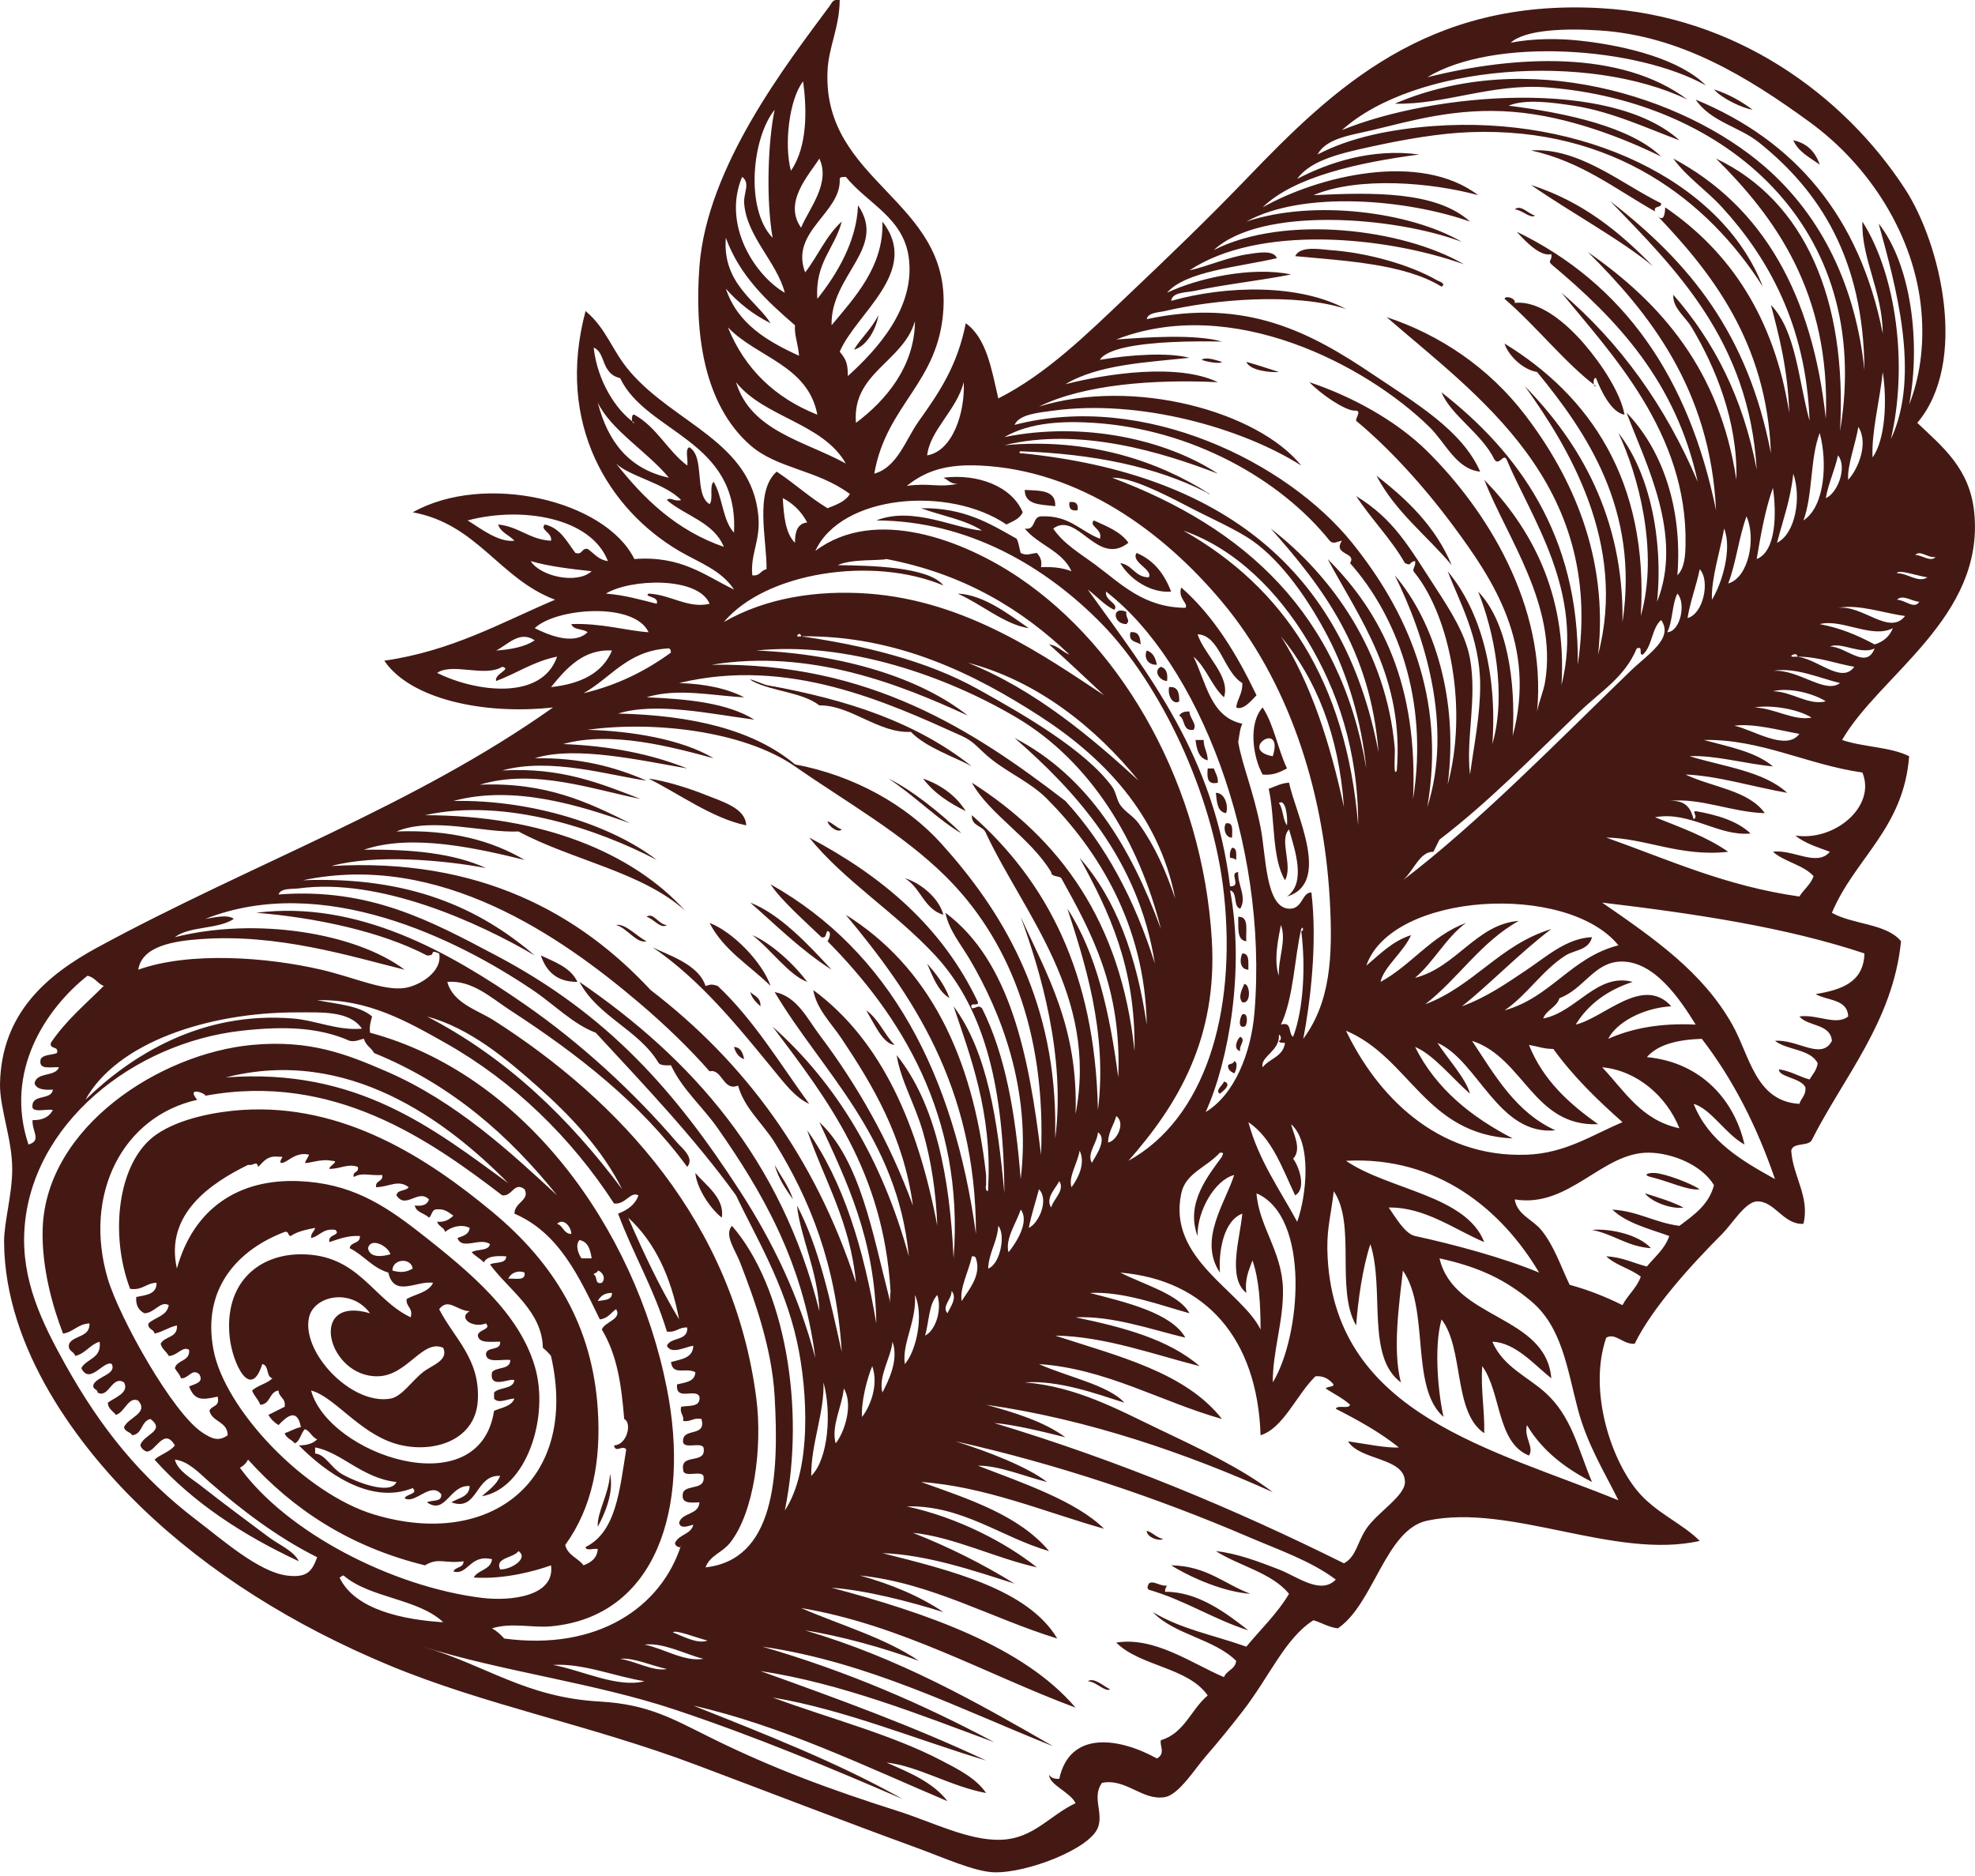 <svg xmlns="http://www.w3.org/2000/svg" xmlns:xlink="http://www.w3.org/1999/xlink" xmlns:serif="http://www.serif.com/" width="100%" height="100%" viewBox="0 0 480 456" xml:space="preserve" style="fill-rule:evenodd;clip-rule:evenodd;stroke-linejoin:round;stroke-miterlimit:2;">    <g transform="matrix(1,0,0,1,-63.416,-220.213)">        <path d="M479.979,241.955C483.615,243.096 486.63,244.857 489.368,246.896C486.959,246.498 482.083,244.303 479.979,241.955Z" style="fill:rgb(68,25,20);"></path>        <path d="M499.25,254.309C502.636,255.041 504.643,257.152 505.674,260.239C503.293,258.501 500.503,257.174 499.25,254.309Z" style="fill:rgb(68,25,20);"></path>        <path d="M276.887,296.805C276.596,299.321 274.478,304.273 270.957,305.205C272.764,302.234 275.358,300.053 276.887,296.805Z" style="fill:rgb(68,25,20);"></path>        <path d="M355.455,307.676C356.463,306.928 358.429,307.594 360.396,308.17C359.906,308.786 356.529,308.112 355.455,307.676Z" style="fill:rgb(68,25,20);"></path>        <path d="M397.951,335.842C405.471,341.664 412.283,348.195 416.234,357.584C410.141,350.337 402.523,344.611 397.951,335.842Z" style="fill:rgb(68,25,20);"></path>        <path d="M312.465,339.301C316.057,339.498 320.097,339.246 319.877,343.254C316.521,342.822 312.471,343.082 312.465,339.301Z" style="fill:rgb(68,25,20);"></path>        <path d="M323.336,342.266C324.883,342.037 325.542,342.696 325.313,344.243C323.766,344.472 323.106,343.813 323.336,342.266Z" style="fill:rgb(68,25,20);"></path>        <path d="M339.643,354.619C343.843,356.348 346.395,359.726 348.043,364.008C343.105,364.451 337.925,360.984 335.689,357.09C338.71,357.528 339.205,360.492 342.607,360.549C343.728,358.642 338.185,356.903 339.643,354.619Z" style="fill:rgb(68,25,20);"></path>        <path d="M296.158,364.502C302.486,364.765 308.57,369.548 313.453,372.902C307.676,372.089 301.885,367.013 296.158,364.502Z" style="fill:rgb(68,25,20);"></path>        <path d="M337.172,368.949C336.925,370.504 338.249,370.881 337.172,371.914C333.866,371.933 333.545,367.315 337.172,368.949Z" style="fill:rgb(68,25,20);"></path>        <path d="M338.16,373.891C340.22,373.644 340.532,375.143 340.631,376.856C339.587,376.088 337.571,376.292 338.16,373.891Z" style="fill:rgb(68,25,20);"></path>        <path d="M342.113,378.338C343.648,378.779 344.25,380.154 344.584,381.797C342.245,381.884 341.399,379.931 342.113,378.338Z" style="fill:rgb(68,25,20);"></path>        <path d="M345.572,382.291C346.844,382.665 347.29,383.868 347.054,385.75C345.249,385.704 343.588,383.211 345.572,382.291Z" style="fill:rgb(68,25,20);"></path>        <path d="M347.549,387.232C349.761,386.998 350.022,388.712 350.02,390.691C348.707,391.643 347.105,389.582 347.549,387.232Z" style="fill:rgb(68,25,20);"></path>        <path d="M370.279,392.174C373.033,396.338 373.97,402.319 376.209,406.998C374.557,407.816 373.016,408.746 370.279,408.48C367.85,404.087 366.797,396.027 370.279,392.174ZM372.75,404.033C375.537,395.048 364.152,402.505 372.75,404.033Z" style="fill:rgb(68,25,20);"></path>        <path d="M352.49,393.162C352.571,394.857 354.486,396.354 353.478,397.609C350.739,398.043 351.532,394.943 350.019,394.15C350.439,393.418 351.263,393.088 352.49,393.162Z" style="fill:rgb(68,25,20);"></path>        <path d="M353.973,400.08L355.95,400.08C355.952,402.056 356.937,403.046 356.938,405.021C354.795,404.529 354.25,402.438 353.973,400.08Z" style="fill:rgb(68,25,20);"></path>        <path d="M356.938,406.998L358.42,406.998C358.804,408.097 359.458,408.925 359.408,410.457C356.806,411.083 356.738,409.175 356.938,406.998Z" style="fill:rgb(68,25,20);"></path>        <path d="M287.758,409.469C292.272,411.05 295.767,413.649 298.135,417.375C294.045,415.371 290.366,412.955 287.758,409.469Z" style="fill:rgb(68,25,20);"></path>        <path d="M376.703,410.457C378.206,417.869 387.109,434.848 376.209,438.129C380.891,434.795 378.191,427.037 376.703,421.822C374.178,424.321 377.734,430.667 375.715,434.176C372.456,428.705 373.353,419.079 371.762,411.94C373.351,411.387 374.691,410.587 376.703,410.457ZM376.209,420.834C376.403,418.482 375.829,414.319 374.232,415.398C375.302,416.801 375.14,419.433 376.209,420.834Z" style="fill:rgb(68,25,20);"></path>        <path d="M358.914,412.928C361.272,412.894 362.031,416.475 361.385,417.869C359.246,417.537 359.161,415.152 358.914,412.928Z" style="fill:rgb(68,25,20);"></path>        <path d="M264.533,419.846C265.885,420.306 266.64,421.363 267.992,421.823C267.142,422.8 264.781,421.108 264.533,419.846Z" style="fill:rgb(68,25,20);"></path>        <path d="M361.385,420.34C363.355,420.018 362.8,422.219 362.867,423.799C361.103,423.908 360.639,421.231 361.385,420.34Z" style="fill:rgb(68,25,20);"></path>        <path d="M362.867,426.27C364.13,426.326 363.847,427.924 363.855,429.235C363.458,428.973 363.052,428.719 362.373,428.741C362.215,427.594 362.452,426.844 362.867,426.27Z" style="fill:rgb(68,25,20);"></path>        <path d="M292.699,442.576C287.97,441.21 287.162,435.925 283.31,433.681C286.529,434.585 291.47,438.037 292.699,442.576Z" style="fill:rgb(68,25,20);"></path>        <path d="M245.756,439.611C253.003,442.412 259.895,449.849 265.522,455.918C258.169,451.247 252.166,445.226 245.756,439.611Z" style="fill:rgb(68,25,20);"></path>        <path d="M364.35,443.07C367.149,442.906 366.079,446.613 366.327,449C363.923,448.768 364.448,445.606 364.35,443.07Z" style="fill:rgb(68,25,20);"></path>        <path d="M235.873,444.553C241.502,446.682 248.709,454.098 250.697,459.871C245.641,454.881 239.262,451.212 235.873,444.553Z" style="fill:rgb(68,25,20);"></path>        <path d="M365.338,451.965C367.178,451.938 366.763,454.163 366.82,455.918C364.739,455.841 364.639,453.49 365.338,451.965Z" style="fill:rgb(68,25,20);"></path>        <path d="M194.859,452.459C198.344,454.08 202.123,455.408 203.754,458.883C198.642,458.889 196.166,456.258 194.859,452.459Z" style="fill:rgb(68,25,20);"></path>        <path d="M288.746,454.436C290.893,456.901 292.944,459.461 294.182,462.836C291.337,461.069 290.146,457.647 288.746,454.436Z" style="fill:rgb(68,25,20);"></path>        <path d="M365.832,459.377C367.316,459.467 367.52,464.388 365.338,463.824C364.201,462.543 365.355,460.556 365.832,459.377Z" style="fill:rgb(68,25,20);"></path>        <path d="M245.756,461.354C246.792,462.294 248.362,462.7 248.227,464.813C247.197,463.865 246.168,462.918 245.756,461.354Z" style="fill:rgb(68,25,20);"></path>        <path d="M273.922,465.801C276.958,467.871 278.301,471.634 280.84,474.201C277.928,473.978 275.769,468.735 273.922,465.801Z" style="fill:rgb(68,25,20);"></path>        <path d="M365.338,466.789C366.915,466.092 366.587,469.746 365.832,469.754C364.013,470.209 364.934,467.147 365.338,466.789Z" style="fill:rgb(68,25,20);"></path>        <path d="M364.844,472.225C366.338,472.972 364.434,474.394 364.844,475.684C363.047,475.353 364.041,472.808 364.844,472.225Z" style="fill:rgb(68,25,20);"></path>        <path d="M241.803,474.695C243.501,474.808 243.956,476.166 244.274,477.66C242.918,477.204 242.208,476.102 241.803,474.695Z" style="fill:rgb(68,25,20);"></path>        <path d="M363.361,478.154C364.461,478.362 363.748,480.776 363.361,481.119C362.637,480.689 361.796,480.379 361.879,479.142C362.278,478.718 363.232,478.85 363.361,478.154Z" style="fill:rgb(68,25,20);"></path>        <path d="M360.891,483.096C362.928,483.665 360.72,485.428 359.903,486.061C358.563,485.316 360.688,483.929 360.891,483.096Z" style="fill:rgb(68,25,20);"></path>        <path d="M232.414,505.332C234.963,508.334 239.619,511.476 238.838,516.203C235.805,513.758 232.717,508.876 232.414,505.332Z" style="fill:rgb(68,25,20);"></path>        <path d="M476.52,509.285C473.854,509.724 468.946,507.342 464.661,506.32C462.51,505.807 463.987,505.212 465.649,505.332C468.162,505.514 474.027,507.694 476.52,509.285Z" style="fill:rgb(68,25,20);"></path>        <path d="M463.178,510.273C466.451,511.283 469.739,512.278 472.567,513.732C469.81,514.175 464.914,512.496 463.178,510.273Z" style="fill:rgb(68,25,20);"></path>        <path d="M450.33,519.168C455.042,518.743 461.876,520.467 464.66,523.615C458.814,523.202 455.582,520.175 450.33,519.168Z" style="fill:rgb(68,25,20);"></path>        <path d="M211.66,578.465C212.693,582.798 210.452,588.124 208.695,591.313C208.472,587.789 211.484,583.234 211.66,578.465Z" style="fill:rgb(68,25,20);"></path>        <path d="M348.043,600.701C356.645,600.829 360.96,605.243 367.314,607.619C360.999,607.179 353.239,603.907 348.043,600.701Z" style="fill:rgb(68,25,20);"></path>        <path d="M347.055,605.643C346.794,606.04 346.539,606.446 346.561,607.125C354.576,607.075 361.431,612.308 366.821,616.514C358.21,613.76 351.429,609.175 342.608,606.631C342.015,605.982 342.416,605.854 342.608,605.149C343.667,604.233 345.24,605.803 347.055,605.643Z" style="fill:rgb(68,25,20);"></path>        <path d="M267.498,220.213C267.428,226.986 264.794,231.567 264.533,237.508C263.348,264.491 294.249,268.723 292.699,295.322C291.648,313.357 278.854,318.389 275.898,335.347C281.533,333.786 283.506,327.065 286.769,322.499C291.785,315.48 296.121,309.007 298.134,298.78C303.212,302.432 304.399,309.975 306.04,317.063C317.826,311.086 327.61,301.406 337.665,291.862C347.24,282.773 357.018,273.385 366.325,263.696C387.516,241.637 410.197,219.856 452.305,222.188C485.165,224.008 511.564,243.313 526.426,266.167C535.143,279.571 541.84,308.325 529.391,322.993C535.441,328.755 542.154,334.039 543.227,344.735C545.79,370.266 520.245,384.262 511.108,400.079C516.127,401.814 522.936,401.758 527.415,404.032C526.058,421.617 514.257,428.759 508.638,442.081C513.652,444.974 521.881,444.65 525.439,448.999C523.501,468.478 511.427,482.093 503.697,497.425C502.72,498.919 499.158,497.827 498.756,499.896C499.134,506.138 503.326,511.097 501.721,517.685C496.845,517.986 494.702,512.013 490.356,512.249C487.567,512.4 484.336,517.774 481.956,520.155C474.289,527.822 464.862,538.276 460.708,546.839C457.854,547.072 456.097,544.08 453.79,545.357C449.5,557.798 454.602,574.269 461.202,582.418C465.666,587.929 472.251,590.433 476.52,594.772C455.725,599.391 430.679,585.557 410.305,589.831C400.154,591.96 397.312,610.116 388.563,616.02C386.221,615.727 384.669,614.643 382.633,614.043C375.74,618.41 371.979,627.741 365.338,636.279C362.621,639.772 360.047,642.992 356.443,647.15C353.82,650.177 349.926,656.43 346.56,657.033C341.109,658.01 337.055,652.38 331.242,653.574C328.72,657.013 331.646,660.766 330.254,664.445C328.289,669.635 312.998,675.525 305.053,675.316C300.305,675.192 292.625,671.7 286.276,669.386C268.639,662.96 248.854,655.302 232.415,649.126C206.624,639.438 181.102,634.638 157.8,624.913C134.858,615.339 114.141,602.472 97.515,586.37C82.681,572.004 64.582,548.252 64.408,522.132C64.375,517.222 66.385,510.725 66.385,504.343C66.385,497.052 63.292,489.53 63.42,483.589C63.789,466.561 74.705,457.234 87.139,450.482C124.572,430.153 164.028,416.145 197.827,392.173C180.568,394.069 162.964,389.966 156.813,380.808C173.233,378.451 185.143,371.583 198.321,365.984C184.775,360.918 179.465,347.615 163.731,344.736C181.214,334.927 210.562,341.818 217.592,356.101C229.006,355.229 234.686,360.09 241.805,363.513C238.738,358.762 233.117,356.869 228.463,354.124C211.547,344.146 198.341,323.42 205.733,295.815C210.989,300.262 212.011,305.324 216.604,310.639C227.523,323.275 246.16,327.676 247.735,345.723C248.256,351.685 245.734,354.976 246.253,360.053C248.166,360.32 248.288,358.793 249.712,358.571C249.835,351.638 246.696,339.707 252.183,334.852C256.452,337.666 260.12,341.081 264.537,343.747C266.662,342.907 268.86,342.141 269.973,340.288C261.95,334.335 252.32,334.189 245.76,328.429C234.437,318.485 232.171,301.235 233.406,284.945C235.25,260.64 254.715,235.634 265.031,221.695C265.375,221.23 265.719,220.32 266.513,220.213L267.498,220.213ZM468.119,270.615C483.989,281.428 494.623,297.478 498.262,320.523C497.936,309.874 495.713,301.502 493.815,294.334C499.979,300.688 500.487,312.699 503.204,322.5C502.42,299.315 493.133,282.84 481.956,270.615C478.038,266.33 473.357,263.288 470.097,258.756C491.887,270.403 503.92,291.807 507.158,322.006C508.378,291.137 494.522,272.71 480.474,258.756C502.046,268.996 512.411,293.005 510.617,324.971C518.952,275.174 482.574,244.817 439.461,241.461C425.992,240.413 414.476,245.731 402.4,245.414C434.426,231.666 472.406,243.441 492.334,260.732C506.367,272.908 514.41,290.037 516.547,310.146C516.338,282.959 505.514,266.488 490.852,254.802C486.034,250.962 479.202,249.825 475.534,244.425C499.667,254.387 515.344,272.806 520.995,301.251C520.915,290.953 515.757,283.102 516.054,274.073C524.36,287.135 527.139,309.156 522.972,326.946C530.368,311.245 523.97,289.122 520.007,274.567C527.881,284.473 530.267,303.512 527.419,318.546C529.908,312.227 531.147,304.564 530.384,295.816C528.798,277.628 517.899,260.549 503.206,249.861C488.17,238.923 471.924,228.94 452.31,227.625C443.867,227.059 434.13,227.385 430.568,230.59C435.944,229.565 441.862,229.498 447.369,230.096C459.295,231.39 471.927,234.83 478.006,240.967C461.116,231.564 426.453,229.155 410.309,238.99C431.644,233.644 457.362,232.294 473.559,244.426C449.48,232.836 407.359,235.824 389.555,251.838C412.167,242.581 454.993,239.275 471.582,254.309C464.431,251.71 455.195,247.32 445.887,245.909C440.963,245.162 434.097,244.174 430.074,245.909C444.434,247.692 459.765,251.136 467.135,258.263C458.103,253.84 444.624,248.473 431.063,247.392C417.404,246.303 406.438,249.576 396.967,251.839C391.777,253.079 385.742,253.788 383.625,257.769C391.579,253.606 401.435,251.618 411.791,250.851C447.842,248.183 481.828,263.974 491.842,289.888C478.613,269.056 455.671,251.034 420.686,252.333C413.105,252.615 404.579,254.131 396.967,255.792C389.737,257.37 381.999,259.015 378.684,263.698C386.248,259.731 396.865,256.184 408.332,257.768C393.622,259.695 377.846,263.188 370.283,270.616C383.71,263.041 408.498,256.869 422.662,267.651C411.32,264.553 393.551,263.041 382.637,267.651C396.819,266.971 412.431,266.584 420.686,274.075C405.405,268.672 380.139,266.414 366.331,274.075C382.765,268.561 406.354,271.763 418.71,279.016C402.513,272.866 369.953,270.244 358.425,280.993C375.612,272.252 404.462,275.832 419.204,284.452C399.656,277.51 369.195,274.833 352.495,285.934C356.828,284.989 361.996,282.655 366.825,281.981C368.868,281.695 372.966,280.842 373.743,282.969C364.518,285.111 351.514,286.105 347.059,291.369C354.438,287.846 367.564,284.903 377.202,286.922C370.23,288.348 360.543,289.406 353.977,290.875C351.67,291.392 348.337,291.142 348.047,293.346C361.61,289.541 379.178,289.205 390.543,295.323C378.166,291.253 358.376,293.006 346.564,295.817C345.107,296.164 342.41,296.139 342.117,297.794C366.411,292.554 382.176,301.19 396.967,311.136C407.42,318.165 418.75,324.785 423.156,334.855C417.334,334.263 414.807,327.904 410.802,323.984C395.483,308.988 362.849,291.778 334.704,302.736C342.14,302.195 353.76,301.366 360.399,303.23C352.74,303.115 343.385,303.216 336.68,304.712C334.344,305.233 331.425,306.301 330.75,307.677C338.23,306.387 347.424,305.847 352.492,307.183C341.986,308.308 330.331,308.8 322.349,313.607C332.311,311.051 349.659,308.409 359.41,313.113C343.931,312.363 326.845,313.65 315.926,319.043C339.094,311.894 369.151,320.3 379.67,333.373C365.132,324.153 340.274,317.183 319.385,320.031C315.825,320.516 311.112,320.908 309.996,323.49C341.499,315.281 376.306,332.614 392.023,352.15C405.133,368.445 414.937,389.383 410.306,416.388C416.597,396.69 409.711,374.747 402.4,360.056C412.057,371.323 417.975,390.463 415.248,410.952C420.197,392.691 415.922,370.434 407.342,359.561C406.265,358.528 407.589,358.151 407.342,356.596C405.654,356.798 406.714,357.931 404.871,357.09C401.453,351.119 396.725,346.458 393.012,340.783C402.207,346.467 405.638,352.801 412.283,363.019C415.997,368.73 419.624,374.415 420.683,380.314C422.438,390.085 419.643,399.655 420.683,408.48C421.648,401.396 423.167,394.108 423.154,386.738C423.133,375.268 417.989,366.209 415.248,359.066C423.275,368.63 427.352,383.771 426.119,401.068C429.648,388.824 426.48,373.504 422.66,364.007C429.684,371.278 431.83,385.623 431.06,399.091C436.965,377.031 426.344,361.194 416.73,348.195C409.228,338.05 400.753,328.907 393.011,322.5C392.869,321.639 394.589,319.848 392.517,320.029C390.062,319.851 384.456,316.041 381.646,313.111C391.687,316.463 402.601,322.289 410.306,329.912C424.536,343.991 439.42,367.346 436.99,393.162C437.518,390.424 438.573,388.285 438.967,385.75C441.849,367.191 429.779,351.154 424.143,336.83C435.328,348.326 444.297,364.285 442.92,386.738C448.587,364.027 435.543,346.117 429.578,331.888C428.786,330.298 427.731,333.626 426.613,331.888C423.539,325.573 415.978,321.112 413.765,315.581C432.192,329.969 447.284,350.205 446.872,381.796C453.485,337.521 422.272,316.33 400.423,297.298C413.364,301.584 425.259,309.576 434.025,321.017C445.541,336.046 454.417,355.702 451.814,379.326C458.987,352.252 444.347,328.492 434.025,314.099C447.252,327.625 458.123,345.91 457.744,371.419C461.869,343.995 448.958,325.246 436.99,310.64C433.052,309.961 429.726,306.051 429.084,303.722C449.448,316.205 464.21,336.692 462.191,369.937C466.7,354.036 461.371,335.238 456.755,325.464C464.187,334.829 467.726,351.101 466.144,366.478C472.628,350.343 463.335,332.806 458.732,320.523C467.13,329.161 472.412,343.314 471.086,360.054C472.865,358.264 473.012,355.148 473.063,352.642C473.614,325.33 454.76,305.971 442.92,291.369C457.145,303.499 468.178,318.82 476.027,337.324C470.791,313.077 456.511,297.872 440.449,284.451C439.522,283.509 440.742,283.557 440.449,281.98C437.87,282.689 434.303,279.086 432.049,276.544C458.134,289.166 473.931,312.078 480.475,344.241C479.095,314.654 464.033,296.116 449.344,281.485C467.312,293.989 481.436,310.337 485.416,336.829C485.832,322.485 480.153,309.142 474.545,299.768C473,297.185 469.862,295.032 470.098,291.862C479.865,303.014 487.034,316.763 490.358,334.358C488.541,302.903 470.297,285.239 454.78,269.131C474.2,284.118 488.264,301.479 493.817,330.404C492.819,303.236 479.097,286.157 466.145,272.59C468.194,274.83 468.075,270.74 468.119,270.615ZM255.639,261.721C259.719,255.784 259.52,246.799 258.604,239.979C255.187,244.381 253.947,255.408 255.639,261.721ZM251.191,278.027C249.527,268.464 250.1,254.315 251.685,246.896C246.149,253.762 244.484,271.055 251.191,278.027ZM258.109,275.557C260.008,270.957 265.348,264.781 262.556,258.756C260.023,262.765 253.708,269.37 258.109,275.557ZM254.156,291.369C252.174,283.803 244.89,277.764 244.273,269.627C244.083,267.119 245.87,264.743 243.779,263.203C238.826,275.03 247.093,287.333 254.156,291.369ZM259.098,286.428C262.194,282.441 264.239,277.403 267.993,274.074C266.301,280.617 261.45,284.003 262.063,292.851C266.788,286.922 271.643,278.865 271.946,270.121C279.141,280.546 265.212,287.091 265.522,299.275C271.048,292.585 278.258,285.036 277.876,274.074C287.286,286.094 271.504,296.314 267.499,305.699C269.072,307.578 269.469,308.577 269.476,311.629C276.487,305.263 285.85,295.146 284.3,282.969C283.048,273.129 274.384,269.825 268.982,263.203C268.401,263.28 267.58,263.118 267.5,263.697C267.944,271.995 255.305,276.39 259.098,286.428ZM250.697,298.781C246.405,296.649 242.829,293.802 239.826,290.381C242.673,298.9 249.81,303.127 257.615,306.688C257.351,303.583 256.427,301.664 256.627,299.276C249.823,293.397 243.218,287.319 239.826,278.028C238.913,289.154 247.438,293.474 250.697,298.781ZM271.451,322.994C278.71,317.569 285.722,309.265 285.781,298.287C282.939,308.178 270.411,310.851 271.451,322.994ZM262.063,321.018C259.788,308.963 247.321,307.101 240.321,299.77C244.466,309.955 251.811,316.94 262.063,321.018ZM217.59,322.994C216.788,323.348 216.788,320.664 217.59,321.017C223.008,324 225.645,329.763 230.438,333.371C230.744,332.03 229.811,329.449 230.932,328.924C234.874,331.241 231.991,340.384 235.873,342.76C236.846,341.591 235.735,338.34 236.861,337.324C239.033,340.917 239.013,346.702 241.802,349.678C243.015,327.049 220.515,325.509 214.13,312.123C212.787,311.818 211.816,311.143 211.165,310.146C209.857,308.489 209.835,305.546 207.706,304.71C208.599,312.88 213.187,319.984 217.59,322.994ZM518.521,331.395C521.631,327.091 522.081,317.498 520.992,310.641C520.322,317.385 518.201,325.306 518.521,331.395ZM268.98,332.877C263.376,322.999 249.162,321.73 242.296,313.111C245.877,325.014 258.978,327.397 268.98,332.877ZM288.746,330.9C294.942,329.87 297.992,320.498 297.641,313.111C295.91,319.947 289.464,324.699 288.746,330.9ZM208.695,318.053C211.101,327.506 216.254,334.213 225.99,336.336C220.778,330.018 211.871,324.761 208.695,318.053ZM356.443,339.795C344.301,333.653 329.151,330.522 311.476,329.912C310.956,329.939 311.087,330.546 311.97,330.406C360.091,335.322 389.976,358.475 398.445,403.045C396.505,378.137 384.882,362.911 372.256,348.69C387.24,360.27 400.353,378.663 402.399,402.057C402.513,403.366 401.975,409.425 402.893,407.493C404.703,384.77 393.945,370.768 386.092,356.102C399.295,369.252 408.079,386.823 406.846,414.411C410.762,390.048 402.665,369.644 391.528,357.091C393.236,354.378 387.245,355.204 389.551,351.655C388.397,351.807 387.509,352.622 386.586,351.655C374.527,336.607 352.951,324.532 329.266,322.995C322.032,322.526 313.878,322.795 307.524,326.454C326.79,322.553 346.922,327.079 359.409,335.349C345.872,330.135 325.859,323.957 307.524,328.431C328.126,326.536 345.039,332.355 357.432,340.29C356.937,340.291 356.844,339.889 356.443,339.795ZM512.592,336.83C514.883,334.435 517.666,328.069 515.063,323.982C514.398,328.1 512.321,333.424 512.592,336.83ZM501.721,346.713C507.069,343.244 507.532,332.256 505.674,325.465C503.325,331.516 504.013,340.604 501.721,346.713ZM507.156,341.277C509.938,340.206 512.459,333.822 510.121,330.9C509.321,334.548 507.838,337.512 507.156,341.277ZM239.332,353.137C236.913,347.156 230.029,345.639 225.496,341.772C226.323,340.899 227.151,342.21 228.955,341.772C225.115,337.704 216.305,335.977 213.142,332.877C219.966,341.537 227.837,349.148 239.332,353.137ZM319.383,348.689C321.94,352.461 325.941,354.744 329.76,357.584C336.006,362.229 341.388,367.858 351.502,367.961C352.417,367.013 349.559,365.647 350.514,363.02C358.411,369.948 363.99,379.193 368.797,389.209C367.59,390.474 365.535,392.967 363.856,392.174C364.136,389.984 365.457,388.833 365.338,386.244C360.808,383.525 359.858,374.597 354.467,374.385C356.113,379.401 362.575,384.625 360.891,389.703C357.858,386.971 356.604,382.46 353.479,379.82C356.586,386.101 357.58,394.497 365.338,396.127C364.753,397.354 364.622,399.035 364.35,400.574C365.306,406.186 367.955,412.183 369.786,421.328C371.118,427.986 370.931,440.856 376.704,441.094C380.049,441.232 379.777,437.116 382.14,437.141C383.607,449.626 381.887,463.673 380.163,472.719C386.663,463.869 387.428,453.121 386.587,438.623C385.014,411.491 376.266,385.417 360.398,366.478C345.926,349.206 325.611,334.507 301.595,333.371C293.162,332.972 288.255,334.783 283.806,338.312C289.574,337.527 291.247,338.803 296.16,337.818C294.452,337.88 293.831,336.852 292.701,336.336C301.041,335.268 309.357,338.439 311.972,344.736C311.26,346.33 309.553,346.928 308.019,347.701C294.055,338.223 267.905,340.393 261.57,354.125C276.163,343.125 297.779,351.657 310.984,360.549C336.793,377.928 355.659,411.565 357.927,448.506C359.409,472.657 349.625,488.786 337.667,502.367C356.189,492.151 363.979,466.619 360.892,437.635C358.246,412.795 345.102,386.111 331.244,371.914C317.647,357.985 298.756,346.79 276.394,346.713C285.278,343.193 295.602,348.731 302.089,349.184C298.003,346.517 292.2,345.567 287.265,343.748C297.655,343.57 303.979,347.459 310.49,351.16C311.038,352.095 311.121,353.495 311.478,354.619C313.049,355.375 313.652,354.793 315.431,354.619C316.087,355.446 316.741,356.275 316.419,358.078C319.366,357.931 321.817,358.28 323.831,359.066C321.574,354.076 315.712,352.69 312.466,348.689C315.261,349.178 314.222,345.833 316.419,345.724C323.328,345.404 325.974,349.346 330.749,351.16C331.467,348.77 327.902,348.11 329.267,346.713C332.431,348.16 335.771,349.434 337.667,352.149C330.095,358.119 325.281,344.353 319.383,348.689ZM495.297,352.148C499.831,349.894 501.244,341.07 499.25,335.347C498.609,341.625 496.723,346.656 495.297,352.148ZM395.48,406.998C394.276,395.41 390.92,384.105 386.091,374.879C381.613,366.324 375.14,356.808 367.808,351.654C363.903,348.909 357.607,346.195 351.995,343.254C346.364,340.303 338.207,336.156 333.712,336.336C365.82,348.372 389.106,369.229 395.48,406.998ZM490.355,356.102C495.197,354.188 495.165,344.773 494.308,338.807C492.435,344.016 491.375,350.039 490.355,356.102ZM256.627,352.148C256.603,349.489 257.218,347.467 259.592,347.207C258.231,344.615 256.254,342.639 253.662,341.277C253.91,345.642 254.305,349.859 256.627,352.148ZM177.07,346.713C180.236,348.657 184.534,352.091 188.435,351.654C187.199,350.256 185.121,349.698 184.482,347.701C189.569,348.215 192.038,351.347 197.33,351.654C197.769,349.704 194.454,348.967 195.848,347.701C199.712,348.614 201.188,351.915 203.26,354.619C205.106,355.147 204.668,353.392 206.225,353.631C207.795,354.695 208.829,356.299 211.166,356.596C206.968,345.828 189.94,343.282 177.07,346.713ZM483.438,362.031C488.358,360.661 490.281,351.127 487.885,345.724C486.021,350.777 485.358,357.034 483.438,362.031ZM393.504,420.834C393.548,402.542 388.358,387.794 381.15,375.867C374.129,364.248 363.93,353.671 351.007,349.183C375.312,362.929 390.606,385.682 393.504,420.834ZM479.484,365.984C481.878,362.131 484.456,353.705 482.449,348.689C481.488,354.154 479.245,360.965 479.484,365.984ZM533.84,355.607C532.018,355.919 530.065,353.82 528.899,355.113C530.455,355.067 532.625,356.948 533.84,355.607ZM278.863,356.102C276.898,356.571 270.423,356.016 267.004,357.584C275.045,357.685 289.164,357.983 292.699,362.525C275.565,355.31 249.548,359.254 239.332,371.42C249.465,365.545 261.975,363.597 274.416,364.502C298.531,366.257 317.514,379.852 331.736,389.209C327.308,385.071 322.925,380.89 318.394,376.855C320.567,377.153 321.548,378.641 323.335,379.326C311.766,368.331 297.804,359.727 278.863,356.102ZM207.213,359.066C202.025,358.49 196.847,357.902 192.389,356.595C194.767,360.336 203.603,362.303 207.213,359.066ZM473.555,370.432C477.374,369.493 479.106,361.362 476.52,358.573C475.678,362.672 474.253,366.188 473.555,370.432ZM531.863,360.549C529.829,360.306 524.586,358.459 524.451,359.561C527.013,359.483 529.566,362.004 531.863,360.549ZM210.672,364.502C215.258,364.857 219.073,365.983 223.026,366.973C223.723,365.083 219.743,365.368 221.049,364.502C226.371,364.731 230.681,368.22 235.873,366.973C233.067,360.26 216.542,360.884 210.672,364.502ZM362.373,435.658C365.376,435.744 361.904,432.293 364.35,432.199C364.129,435.231 366.548,438.221 364.844,441.094C363.028,440.605 364.279,437.047 362.373,436.647C365.933,455.668 362.124,478.001 356.443,490.508C363.551,486.236 367.509,475.96 368.302,466.295C371.715,424.72 354.528,381.234 332.23,364.008C331.829,366.242 335.533,366.935 334.207,368.455C331.673,367.201 329.97,365.115 327.783,363.514C342.651,384.225 358.477,403.977 362.373,435.658ZM468.613,373.891C471.845,373.75 473.232,366.759 471.084,364.502C469.754,367.124 469.964,371.288 468.613,373.891ZM529.887,366.479C528.235,366.459 525.882,364.587 524.451,365.985C526.522,366.059 528.687,368.419 529.887,366.479ZM526.428,369.938C521.307,369.291 515.202,367.002 510.121,367.961C516.153,367.217 522.63,374.833 526.428,369.938ZM193.377,372.902C196.428,374.43 202.798,377.217 206.225,373.89C205.15,372.99 202.747,373.414 202.272,371.913C209.502,371.613 215.932,373.582 221.049,373.89C217.596,366.438 198.508,367.976 193.377,372.902ZM462.684,379.326C461.5,379.522 462.958,377.075 461.202,377.844C458.256,384.854 452.61,388.124 447.366,393.162C436.195,403.894 425.221,415.166 413.27,424.293C412.797,425.303 412.26,426.248 411.788,427.258C408.471,427.145 406.926,431.99 404.376,434.176C422.711,420.233 442.363,400.043 459.72,383.28C463.972,379.174 470.28,375.358 467.132,370.926C464.821,372.898 464.984,377.345 462.684,379.326ZM519.016,376.855C521.164,376.205 522.658,374.897 523.463,372.902C518.383,375.55 511.018,370.523 505.674,371.914C510.803,372.88 515.063,374.714 519.016,376.855ZM315.924,394.15C300.485,384.208 281.549,374.577 258.11,374.879C258.01,373.4 256.057,375.352 258.11,374.879C273.071,377.04 288.492,380.697 301.1,387.727C311.724,393.65 327.072,402.353 333.713,411.446C334.662,412.746 334.781,414.601 335.69,415.893C336.898,417.612 338.883,418.585 340.137,420.34C344.092,425.875 346.678,431.667 349.032,438.623C345.026,417.921 331.225,404.003 315.924,394.15ZM310.488,394.645C293.502,384.582 269.248,376.058 247.238,378.338C268.455,379.192 287.255,385.1 298.629,394.151C282.149,386.552 260.319,377.872 236.367,381.797C274.709,381.21 300.091,397.769 322.347,414.904C332.116,425.56 339.207,438.892 344.089,454.435C340.132,429.073 324.772,412.479 309.993,399.585C327.974,408.946 338.197,426.065 345.571,446.034C340.176,424.534 328.366,405.234 310.488,394.645ZM317.9,414.41C313.884,410.362 308.465,408.102 304.064,404.527C301.265,402.255 300.248,400.492 297.146,399.091C279,390.894 254.959,379.822 228.46,386.243C234.702,386.426 240.021,387.53 244.273,389.702C236.879,389.379 228.186,387.34 220.554,389.702C230.682,390.116 240.24,391.1 246.743,395.138C236.122,393.754 222.804,390.804 213.636,393.656C231.673,394.067 246.58,397.607 256.626,406.01C271.047,408.724 283.736,415.895 292.204,425.281C306.767,441.424 319.375,462.105 319.876,491.99L319.876,496.931C322.449,476.957 316.258,456.085 311.476,443.07C317.863,457.107 325.509,469.886 324.818,491.002C330.36,462.201 312.283,442.39 303.076,422.811C302.414,420.838 299.459,421.158 299.617,418.364C317.73,434.346 329.58,456.593 330.254,490.014C332.667,471.113 326.871,453.549 322.842,441.094C329.866,451.859 333.138,466.376 335.196,482.108C336.086,460.464 328.764,447.032 321.36,433.682C320.731,432.994 318.939,433.467 318.889,432.2C313.887,423.859 303.744,418.026 299.618,410.458C320.931,424.064 335.831,444.083 339.149,475.685C339.448,455.29 332.928,441.716 325.807,428.742C334.717,438.773 339.687,452.746 342.114,469.262C341.714,444.799 330.039,426.646 317.9,414.41ZM293.193,433.188C282.749,422.854 269.297,415.3 256.627,406.504C243.961,397.712 221.739,395.426 206.225,397.609C216.789,397.89 229.108,399.874 236.862,404.527C226.602,401.749 211.985,397.795 200.296,401.068C211.872,401.515 221.853,403.56 230.439,406.998C219.501,405.125 203.196,401.377 193.378,404.527C204.461,404.315 212.976,406.672 220.556,409.963C211.74,408.741 197.193,404.222 185.472,407.492C199.804,406.668 209.341,410.636 219.074,414.41C207.505,412.129 193.267,406.932 180.037,410.951C196.026,410.28 206.396,415.228 216.603,420.34C204.501,416.021 188.29,410.921 173.613,414.904C192.997,414.525 212.327,420.945 223.027,429.234C208.88,421.819 186.197,414.025 166.695,418.363C195.173,418.382 217.191,427.493 229.945,441.588C219.467,432.135 202.39,429.282 189.425,422.317C181.03,422.733 168.551,418.678 159.777,422.317C172.956,421.821 182.932,424.528 190.908,429.235C179.935,426.549 163.543,422.7 151.871,426.764C163.411,426.589 173.739,427.626 181.519,431.211C171.099,429.239 154.631,427.809 143.964,430.717C180.051,428.576 204.396,442.418 221.544,460.86C244.382,478.377 261.572,501.542 271.452,532.016C270.048,517.114 263.753,507.102 259.593,494.955C268.404,507.393 273.319,523.726 276.394,541.898C276.085,521.288 269.168,507.286 262.558,492.978C272.492,502.191 275.558,520.382 279.359,534.98C280.09,537.789 279.477,538.043 279.853,533.992C278.046,504.833 264.48,487.433 251.193,469.754C266.888,483.707 277.903,502.341 284.3,525.592C281.529,496.408 262.943,480.405 251.687,461.354C257.085,462.366 259.645,467.867 262.558,471.731C271.826,484.025 279.635,497.774 285.288,513.239C282.999,496.361 275.394,483.818 267.993,472.719C265.431,468.877 261.848,465.465 261.075,460.86C277.837,473.254 286.545,493.699 291.218,518.18C290.892,509.78 289.698,502.224 287.759,495.45C285.781,488.541 282.309,482.873 281.335,476.673C290.714,488.377 294.242,505.933 295.171,526.087C297.881,491.306 282.11,466.761 264.534,449.001C264.819,448.701 265.69,446.657 264.534,446.53C264.007,446.991 264.38,448.352 263.052,448.012C258.955,444.036 253.234,439.055 250.698,435.164C279.657,451.475 295.289,481.303 300.606,520.156C300.688,484.002 284.586,461.396 268.981,442.576C288.945,455.061 299.851,476.602 303.077,505.826L303.077,508.297C302.669,509.469 303.773,510.573 303.571,508.791C304.613,490.618 299.052,476.414 295.171,464.812C303.403,475.851 305.892,492.634 307.525,510.273C307.377,485.85 303.213,465.937 290.724,452.459C280.952,441.912 268.439,434.201 260.087,423.799C277.764,433.136 292.439,445.473 301.101,463.824C301.297,465.008 298.85,463.55 299.619,465.306C300.848,465.252 301.148,464.38 302.09,465.306C307.763,476.599 310.261,491.067 311.479,506.814C314.136,484.79 306.512,466.007 299.125,453.447C296.878,449.627 293.997,446.251 293.195,442.082C308.845,453.773 313.472,476.49 316.42,500.885C317.732,470.479 308.223,448.058 293.193,433.188ZM183.988,378.338C187.686,378.083 190.991,377.435 193.377,375.867C189.722,373.339 186.726,377.012 183.988,378.338ZM390.045,416.387C388.802,398.689 383.239,385.309 374.727,374.879C382.08,386.468 386.676,400.813 390.045,416.387ZM519.016,377.844C515.653,379.437 510.991,376.199 508.145,377.35C512.172,377.407 516.972,383.096 519.016,377.844ZM226.484,378.832C226.428,378.229 226.337,377.662 225.496,377.844C215.808,378.533 211.892,384.993 205.236,388.715C213.622,386.724 220.477,383.201 226.484,378.832ZM197.33,387.232C204.448,386.444 209.828,383.918 212.154,378.337C205.137,377.911 200.94,382.804 197.33,387.232ZM514.074,382.291C509.443,381.487 505.611,379.883 500.238,379.82C500.258,378.372 497.302,380.115 499.744,379.82C504.656,379.882 510.959,386.732 514.074,382.291ZM183.988,385.75C183.495,383.985 187.925,382.833 185.47,382.291C181.254,384.915 173.411,381.213 169.657,383.773C178.864,388.373 195.077,390.65 198.811,379.82C193.049,380.976 189.042,383.886 183.988,385.75ZM340.137,409.963C329.838,397.202 315.616,385.73 298.629,381.303C315.105,387.885 328.955,399.731 340.137,409.963ZM510.615,386.244C505.69,385.071 499.719,382.32 494.308,383.279C500.498,382.791 506.97,389.026 510.615,386.244ZM507.156,390.691C504.255,388.812 498.427,387.238 494.308,388.22C499.021,388.338 502.904,391.741 507.156,390.691ZM503.697,394.645C500.581,392.651 494.046,391.455 489.861,392.174C494.805,392.384 499.338,395.479 503.697,394.645ZM500.732,398.598C495.98,397.746 489.535,395.964 484.919,396.621C489.266,397.471 497.536,402.956 500.732,398.598ZM516.051,407.986C502.755,406.128 491.301,399.794 477.508,400.08C483.602,401.728 490.122,402.948 494.309,406.504C487.671,405.893 479.994,403.691 474.049,404.033C482.382,406.572 492.134,407.69 497.768,412.928C489.769,411.537 480.568,408.717 473.061,408.481C479.52,411.576 488.372,412.278 492.332,417.87C484.171,417.629 476.706,414.061 469.107,414.905C473.448,414.602 474.418,417.106 475.037,419.352C476.247,418.696 474.494,417.513 475.531,417.375C480.85,418.314 485.661,419.764 488.873,422.811C481.065,423.577 474.155,417.312 465.648,418.858C471.894,421.341 478.306,423.659 483.437,427.258C471.84,428.563 463.382,423.944 453.789,423.799C468.866,429.147 482.829,435.609 500.732,438.129C501.806,436.403 503.447,435.243 504.191,433.188C501.69,430.418 497.113,429.725 494.308,427.258C499.148,426.557 504.982,431.014 508.144,427.258C505.144,426.14 501.993,425.173 499.744,423.305C509.246,424.791 519.454,416.275 516.051,407.986ZM251.686,497.92C248.816,493.29 244.326,489.625 242.791,484.084C239.178,485.607 238.917,479.86 235.873,480.625C230.895,474.958 225.046,469.31 218.578,463.824C199.84,447.933 170.318,427.187 137.045,434.176C162.916,433.177 179.996,440.969 193.377,452.459C179.481,444.302 155.63,433.516 136.057,436.152C134.442,436.37 131.652,436.008 131.116,437.634C153.304,435.945 168.187,444.113 183.989,452.458C211.208,466.832 227.459,485.338 243.286,509.778C251.375,522.268 257.726,535.655 261.569,550.298C258.596,526.823 248.426,509.59 237.85,494.46C234.152,489.169 229.234,485.048 226.485,479.142C225.266,479.207 224.104,479.217 223.52,478.648C218.667,470.488 208.75,467.393 204.249,458.882C231.627,477.624 253.331,502.04 262.558,538.933C262.199,529.244 257.906,520.857 257.122,513.238C262.467,523.376 265.16,536.166 267.993,548.816C266.659,527.512 260.17,511.606 251.686,497.92ZM190.906,464.318C204.727,473.886 217.606,485.835 227.967,497.92C229.151,499.301 232.283,501.651 230.438,503.85C219.066,488.299 203.714,476.379 187.448,465.801C182.817,462.79 178.16,458.384 172.13,458.883C173.524,464.112 179.546,465.746 183.495,468.272C213.875,487.699 241.758,517.414 247.239,560.182C248.765,572.094 246.659,587.944 240.815,595.266C238.956,597.596 235.93,598.322 234.885,601.196C251.57,599.342 252.808,579.417 251.686,559.688C250.997,547.563 246.665,535.834 243.286,527.075C242.117,524.046 239.345,520.37 241.309,518.18C254.059,532.818 259.287,562.315 254.157,587.36C260.692,577.577 259.774,558.471 257.122,546.346C253.995,532.052 246.831,520.394 242.298,510.768C231.985,496.538 219.981,484.001 208.202,471.237C202.643,469.133 198.285,464.507 192.884,460.86C174.316,448.322 141.832,432.346 113.327,443.565C115.095,443.337 118.675,442.349 120.245,443.565C116.538,446.117 109.446,445.285 105.915,448.012C125.524,443.057 149.843,446.949 161.753,455.918C148.644,452.689 130.885,447.039 111.845,448.506C105.811,448.971 97.916,450.092 97.021,455.918C109.425,451.473 128.226,452.829 141.494,455.918C149.355,457.748 156.668,461.115 161.754,460.365C165.326,459.838 171.02,456.441 170.154,451.965C167.442,450.815 169.634,452.569 167.189,452.459C155.99,446.598 139.988,443.224 125.681,442.082C150.49,438.956 172.734,451.737 190.906,464.318ZM418.705,464.813C424.664,462.661 429.517,459.267 434.518,455.918C439.301,452.714 444.201,448.247 450.331,448.012C449.536,451.242 446.098,451.064 443.907,452.459C438.261,456.055 434.533,462.102 429.083,465.801C440.406,462.629 445.217,452.945 456.755,449.988C444.232,434.594 401.63,437.089 395.482,454.929C398.804,452.157 401.748,449.005 406.353,447.517C404.544,451.641 399.662,455.317 398.941,458.882C406.506,454.753 411.18,447.733 419.695,444.552C414.782,448.204 411.952,453.939 407.341,457.894C417.428,455.297 422.273,444.826 432.542,444.058C423.321,449.167 417.867,458.043 409.812,464.318C421.667,459.867 427.935,449.827 440.449,446.035C432.91,451.676 425.173,459.75 418.705,464.813ZM484.426,469.26C488.68,476.802 490.056,487.917 500.733,488.531C501.154,487.139 502.33,486.504 502.215,484.578C501.291,482.199 495.552,482.029 495.791,480.131C498.646,480.569 500.626,481.885 503.203,482.602C503.932,481.354 504.948,480.394 505.18,478.649C503.4,475.159 497.761,475.526 494.803,473.213C500.233,472.736 506.12,478.062 508.639,473.213C508.27,468.97 502.839,469.789 500.733,467.283C505.057,466.67 509.674,469.619 512.592,467.283C512.438,462.99 507.487,463.494 504.686,461.847C510.904,460.818 516.355,459.021 516.545,451.964C497.525,445.618 475.478,442.3 452.801,439.61C465.584,448.44 477.226,456.495 484.426,469.26ZM374.232,457.4C374.014,453.223 376.146,448.781 374.726,445.046C374.078,448.357 372.922,453.775 374.232,457.4ZM379.668,446.529C380.437,446.569 380.01,445.092 379.668,446.035C378.064,452.589 377.841,462.798 374.727,469.26C377.557,468.406 376.441,471.499 377.692,472.225C380.199,465.689 380.776,455.09 379.668,446.529ZM457.248,453.941C450.828,454.141 448.314,460.667 442.424,462.836C441.729,465.106 439.276,465.617 438.471,467.777C446.555,466.233 451.538,456.569 460.213,458.882C454.135,460.875 449.446,464.257 446.377,469.259C453.288,467.628 462.739,457.178 469.602,464.812C462.595,465.219 456.183,468.85 454.284,472.718C459.978,470.178 466.882,468.844 475.532,469.259C471.716,463.101 465.437,453.687 457.248,453.941ZM84.666,457.4C74.598,465.361 64.368,480.627 70.336,498.414C73.637,497.447 71.163,495.269 71.324,492.484C73.852,492.542 75.424,491.643 76.265,490.013C74.763,489.702 72.009,490.646 71.324,489.519C70.84,485.905 75.911,487.847 76.265,485.072C74.17,485.19 72.351,485.033 71.818,483.59C72.212,480.689 76.871,482.055 77.748,479.637C75.764,479.48 72.667,480.436 73.301,477.66C73.945,476.492 75.972,476.707 77.254,476.178C77.779,474.335 75.401,475.396 75.772,473.707C79.326,468.366 84.172,464.318 88.62,459.871C87.076,459.273 86.471,457.736 84.666,457.4ZM153.846,467.283C153.547,468.467 153.136,469.538 153.352,471.236C190.364,481.174 217.693,518.169 225.497,557.711C231.244,586.831 222.864,613.147 197.331,615.525C192.818,615.946 187.716,614.533 183.001,616.019C184.166,616.665 185.098,617.546 185.966,618.49C208.814,621.57 224.212,610.738 228.956,595.76C228.901,596.97 227.322,595.864 227.474,595.266C228.336,593.162 231.373,593.236 231.921,590.819C230.843,591.082 228.725,592.014 228.462,590.325C229.212,587.781 233.233,588.509 233.403,585.384C231.169,585.478 228.715,585.789 229.45,582.913C230.513,581.012 234.954,582.486 234.391,578.96C233.691,577.519 229.484,579.584 229.45,577.478C228.69,573.26 235.268,576.378 234.391,572.042C233.587,570.54 228.913,572.908 229.45,570.065C229.866,567.352 235.095,569.451 233.897,565.124C231.862,564.736 231.361,565.883 229.45,565.618C229.692,564.058 228.559,563.873 228.956,562.159C230.886,561.783 233.752,562.343 233.403,559.688C232.505,557.561 227.549,560.921 227.967,556.723C229.939,556.225 232.305,556.119 232.414,553.758C230.035,552.501 226.95,554.717 226.484,551.287C228.922,550.595 231.823,550.366 231.92,547.334C230.142,547.502 226.599,549.589 225.496,547.334C226.409,545.118 230.694,546.272 230.437,542.887C228.339,542.766 227.777,544.18 225.496,543.875C222.381,533.483 217.3,525.059 213.637,515.215C215.89,514.338 217.773,513.091 218.578,510.768C216.623,509.7 215.464,513.088 212.648,512.745C202.293,496.787 188.268,483.077 171.634,473.708C162.583,468.61 152.889,463.016 140.503,463.331C145.306,464.293 150.758,464.605 153.846,467.283ZM135.563,466.295C113.903,466.272 91.807,473.661 84.172,487.543C95.194,476.854 112.19,465.967 134.574,467.777C140.257,468.237 145.501,470.792 151.375,470.248C148.369,465.846 141.512,466.301 135.563,466.295ZM214.625,509.285C209.854,499.723 202.252,491.598 194.365,484.578C186.53,477.604 177.586,470.099 167.187,467.283C186.812,477.473 201.878,492.22 214.625,509.285ZM154.34,476.178C153.663,474.878 152.26,474.305 151.869,472.719C150.709,472.877 150.015,473.499 148.41,473.213C140.729,469.8 132.059,469.653 122.221,470.742C95.821,473.663 70.913,493.435 69.348,519.168C68.609,531.316 73.511,541.522 79.231,551.781C87.954,567.427 97.589,579.371 111.35,589.83C117.273,594.331 126.277,602.297 133.092,603.172C138.113,603.817 139.253,602.101 140.504,598.725C130.796,593.911 121.807,586.995 114.315,580.442C111.837,578.275 109.173,575.335 105.915,575.006C106.627,577.776 109.917,579.524 112.339,581.43C117.693,585.645 123.337,589.809 128.646,593.784C131.374,595.826 134.715,597.092 136.058,599.714C122.47,593.372 110.392,585.519 100.974,575.007C102.443,573.676 104.696,573.129 105.915,571.548C103.233,566.92 101.172,573.335 98.997,573.03C98.286,572.754 97.791,572.259 97.515,571.548C98.201,568.859 103.853,568.089 99.986,565.124C97.671,565.608 98.091,568.83 95.539,569.077C95.092,568.207 93.72,568.261 93.562,567.1C94.58,564.734 99.637,563.721 97.021,560.676C94.662,559.492 93.74,563.518 91.585,564.135C90.883,563.191 89.708,562.718 89.608,561.17C91.173,559.964 94.943,558.786 93.561,556.229C90.62,554.394 89.853,560.236 87.137,558.7C87.131,557.718 85.789,558.071 86.149,556.723C87.097,554.746 91.768,554.278 90.596,551.782C88.755,550.639 85.207,557.016 83.184,552.77C84.431,550.394 88.161,550.499 87.631,546.346C85.221,547.066 84.232,549.206 81.701,549.805C81.426,548.598 79.789,548.752 80.219,546.84C81.377,544.703 85.308,545.34 85.16,541.899C82.319,542.022 81.31,543.979 78.736,544.37C76.32,538.114 73.433,528.282 73.795,518.675C74.723,494.045 102.34,476.284 124.691,474.202C138.817,472.886 147.788,476.512 157.304,480.626C174.297,487.972 187.638,500.429 198.812,510.769C187.091,496.135 173.063,483.809 154.34,476.178ZM420.682,486.061C416.437,482.398 411.789,476.508 407.34,474.696C412.449,484.905 420.974,491.699 431.059,496.932C409.799,495.955 406.161,477.358 390.539,470.743C397.852,485.992 412.324,501.735 434.518,500.886C443.836,500.53 450.234,496.166 457.743,492.98C451.633,487.56 445.776,481.887 440.942,475.191C438.452,475.137 437.799,474.707 435.012,474.203C438.443,482.797 444.783,488.479 451.813,493.474C436.105,494.126 433.772,477.304 421.176,473.214C426.762,481.629 431.801,490.591 441.436,494.956C427.537,496.324 422.62,477.994 412.776,473.708C415.288,477.621 419.652,482.311 420.682,486.061ZM370.279,479.637C371.932,477.502 375.296,477.077 375.715,473.707C375.134,473.63 374.313,473.792 374.233,473.213C374.881,473.205 374.862,471.843 374.233,471.731C374.557,475.686 369.638,477.009 370.279,479.637ZM494.803,506.814C490.391,493.931 484.553,482.474 477.014,472.718C471.288,472.922 466.44,474.003 463.672,477.165C477.045,478.452 484.992,487.799 487.391,498.413C482.811,495.909 479.255,489.751 475.037,488.53C478.646,497.605 486.64,502.295 494.803,506.814ZM471.578,494.461C468.473,486.694 461.257,480.405 452.801,479.637C458.254,485.384 462.322,492.516 471.578,494.461ZM118.268,482.107C150.25,479.665 168.902,494.682 186.954,507.802C172.024,492.688 147.988,474.508 118.268,482.107ZM113.326,486.555C113.452,485.949 108.517,484.182 111.349,487.543C93.208,491.593 83.55,510.511 89.607,531.027C92.371,540.39 105.497,564.03 112.832,568.582C114.678,569.728 116.399,570.786 118.762,569.076C118.694,565.685 115.014,565.905 114.315,563.146C114.78,561.798 117,562.208 116.292,559.687C112.457,560.575 110.692,560.648 109.374,557.216C110.869,556.554 113.031,556.263 111.845,554.251C110.055,552.709 109.286,555.351 107.398,555.239C107.108,554.211 106.359,553.642 105.916,552.768C106.449,550.665 109.626,551.207 109.375,548.321C107.863,547.293 106.46,549.79 104.434,549.803C103.873,548.717 102.782,548.16 102.457,546.838C103.39,544.972 106.672,545.452 106.41,542.391C104.369,542.82 103.015,543.939 100.974,544.368C100.822,543.203 99.258,543.449 99.492,541.897C101.1,540.376 103.99,540.135 104.433,537.45C102.399,536.303 100.968,539.42 98.503,539.427C97.207,538.746 96.363,537.614 96.526,535.474C98.853,535 101.514,534.862 101.467,532.015C98.898,532.081 98.09,533.91 95.043,533.497C90.051,520.454 91.879,502.543 101.467,495.942C107.32,491.912 116.371,490.4 122.221,490.012C147.109,488.363 167.648,501.994 183,514.719C198.327,527.422 207.354,542.638 208.695,562.651C209.549,575.396 207.37,586.64 200.789,595.758C201.389,598.287 203.91,598.896 205.236,600.699C207.011,600.004 208.518,599.04 208.695,596.746C207.827,596.462 205.792,597.343 205.73,596.252C213.247,592.567 214.027,582.148 215.613,572.533C214.682,571.288 213.046,573.571 212.648,571.545C215.863,571.442 217.06,566.029 215.119,565.121C214.439,556.782 213.412,549.575 209.683,543.379C210.326,541.537 214.693,540.83 213.142,538.438C211.875,539.312 211.139,540.717 209.189,540.909C204.121,530.495 199.266,519.866 188.435,515.214C188.478,512.415 192.254,511.983 190.906,509.284C188.353,507.344 187.964,511.079 185.47,510.766C167.94,497.341 144.493,480.809 113.326,486.555ZM332.725,497.92C334.847,497.575 337.049,493.147 334.702,491.496C334.131,493.726 332.792,495.187 332.725,497.92ZM378.68,517.191C381.006,510.697 382.242,497.896 377.198,493.472C377.808,495.964 379.858,499.559 377.692,501.872C379.109,503.651 381.015,509.182 378.186,510.767C375.047,504.188 372.621,496.896 366.821,492.978C369.392,502.431 374.476,509.371 378.68,517.191ZM328.771,502.861C329.636,501.296 332.682,497.059 330.253,495.449C330.123,497.966 327.493,500.578 328.771,502.861ZM323.83,508.791C325.253,506.911 327.368,503.116 325.807,499.896C325.39,502.782 322.992,506.295 323.83,508.791ZM350.514,510.273C347.082,526.218 365.126,533.946 369.785,543.38C369.765,537.141 369.442,531.204 367.808,526.579C367.006,528.907 365.891,530.922 366.326,534.485C361.592,530.795 364.85,521.006 365.338,515.214C360.739,516.965 359.557,524.462 359.902,529.544C354.551,521.57 361.278,512.507 363.361,505.825C358.686,507.011 354.342,514.562 354.466,520.649C351.491,512.761 356.989,506.045 360.396,501.378C360.504,500.757 361.166,500.368 359.902,500.39C356.572,504.027 351.577,505.332 350.514,510.273ZM464.166,500.391C452.744,500.262 444.825,513.946 431.553,511.756C432.113,515.468 435.894,516.621 437.977,519.168C441.079,522.961 442.586,527.634 444.895,532.51C449.557,533.778 453.778,535.487 457.743,537.451C459.032,534.951 461.19,533.322 462.19,530.533C459.687,528.589 456.072,527.757 453.79,525.592C457.734,525.766 460.372,527.246 463.673,528.063C465.584,525.692 468.024,523.848 469.109,520.651C464.141,518.866 458.726,517.527 455.273,514.227C461.623,514.63 465.592,517.415 471.58,518.18C475.053,515.558 478.703,513.114 479.98,508.297C476.979,503.292 469.687,500.453 464.166,500.391ZM131.609,502.861C131.294,501.784 133.009,501.29 131.115,501.379C128.315,501.049 127.434,502.64 126.174,503.85C125.722,502.192 125.255,503.606 123.703,503.356C114.615,507.816 103.433,515.314 106.408,528.557C110.434,513.96 121.414,506.69 136.056,507.309C148.388,507.83 156.318,512.727 165.21,519.663C178.208,529.801 189.571,539.545 193.376,552.276C197.082,564.677 191.303,582.102 180.528,583.901C182.166,582.409 184.085,581.198 184.975,578.96C178.842,578.595 179.627,587.773 173.116,585.384C174.812,584.28 177.472,584.141 177.563,581.431C172.672,581.058 171.767,588.573 167.186,585.384C168.334,584.72 170.878,585.452 170.645,583.407C168.074,580.243 164.295,585.943 161.75,584.395C162.202,583.304 165.161,583.416 163.727,581.924C153.233,586.139 142.242,577.793 136.055,571.547C138.023,571.538 139.535,571.074 140.502,570.065C139.201,569.553 138.838,568.106 137.537,567.594C136.495,568.53 136.428,570.438 135.066,571.053C134.326,570.146 133.004,569.821 132.595,568.582C133.973,568.149 135.036,567.399 136.548,567.1C135.648,562.438 133.218,564.354 131.112,566.606C130.078,565.993 129.255,565.168 128.641,564.135C129.968,563.485 131.267,562.809 132.594,562.158C132.939,560.002 131.168,559.961 131.112,558.205C128.795,558.523 129.204,561.567 126.665,561.664C126.205,560.312 125.148,559.557 124.688,558.205C126.056,556.936 128.298,556.545 129.629,555.24C128.025,554.868 128.866,552.051 127.158,551.781C124.299,560.855 119.929,551.537 119.252,545.357C117.817,532.264 126.056,525.105 136.547,525.097C150.62,525.086 153.87,535.968 163.231,540.415C163.869,537.965 162.035,537.987 162.243,535.968C164.439,534.705 167.585,534.393 168.667,532.015C164.622,531.452 159.202,535.702 157.796,529.544C153.868,528.366 151.826,525.302 148.407,523.614C148.593,521.987 151.034,522.618 150.878,520.649C147.758,520.495 145.726,521.426 143.466,522.131C143.001,520.122 146.334,520.61 144.948,519.166C141.849,518.703 141.191,520.68 139.018,521.143C138.942,519.914 139.794,519.614 140.006,518.672C137.805,519.107 135.626,519.563 134.076,520.649C133.297,520.605 133.689,519.388 132.594,519.661C121.387,523.915 112.433,533.266 115.299,548.321C118.071,562.881 137.534,583.282 154.336,588.346C182.758,596.912 204.209,579.942 197.326,549.803C196.745,549.067 196.086,548.407 195.349,547.826C195.188,538.88 187.049,533.761 182.501,527.566C183.777,526.866 186.413,527.525 186.454,525.589C183.999,525.44 181.754,525.502 181.018,527.071C180.143,526.134 178.928,525.537 178.053,524.6C179.328,523.734 182.134,524.399 182.5,522.623C180.086,520.896 175.683,524.192 174.594,521.141C175.906,520.641 177.406,520.328 177.559,518.67C175.503,517.649 172.918,518.479 171.629,519.658C171.295,518.51 169.987,518.336 169.652,517.187C171.61,517.333 172.672,516.583 173.605,515.705C172.406,514.927 171.495,513.862 169.158,514.223C168.316,514.534 168.345,515.715 167.676,516.2C166.638,515.096 164.598,514.996 164.217,513.235C166.099,513.47 167.301,513.025 167.676,511.753C165.037,509.068 162.056,514.298 159.77,510.765C159.962,509.31 162.098,509.798 162.735,508.788C160.221,506.824 157.957,508.731 154.829,508.788C154.561,507.038 156.579,507.573 156.311,505.823C152.934,506.016 151.478,505.122 149.393,506.317C149.025,504.796 150.749,505.368 150.381,503.846C147.915,502.978 146.319,504.311 143.463,504.34C143.379,503.493 146.265,502.397 143.957,502.363C141.397,501.799 138.182,503.151 137.533,502.857C137.79,502.126 138.264,501.612 138.521,500.88C135.011,500.017 132.989,503.237 131.609,502.861ZM424.141,522.133C416.961,519.099 409.651,513.566 400.916,513.733C402.47,515.871 404.798,520.097 407.34,520.651C416.811,522.712 428.811,525.932 437.483,529.546C428.442,514.301 412.805,501.187 390.54,502.368C400.901,509.465 419.732,510.729 424.141,522.133ZM318.889,513.732C319.361,511.719 322.31,509.594 320.866,507.308C320.063,508.99 317.397,511.399 318.889,513.732ZM313.453,518.674C315.79,517.638 318.458,511.928 315.924,509.285C315.097,512.411 314.099,515.366 313.453,518.674ZM386.092,526.086C388.297,564.26 426.408,572.46 456.754,584.889C453.293,577.893 449.128,571.264 446.871,562.653C444.25,552.65 443.01,542.751 435.506,536.464C429.563,531.484 423.107,528.189 413.27,526.087C416.767,541.038 439.133,539.755 440.448,555.241C436.317,551.958 431.708,546.524 426.118,546.346C428.666,552.376 434.667,554.831 438.966,558.7C445.428,564.513 446.922,572.355 450.331,580.442C443.803,577.088 438.189,572.818 434.518,566.606C433.748,569.696 436.35,572.001 435.012,574.018C427.145,570.85 428.3,558.659 423.647,552.276C423.271,558.252 424.266,562.857 424.141,568.583C416.545,563.495 419.279,548.08 413.764,540.911C411.787,547.95 413.064,559.522 414.258,564.63C406.049,557.438 410.972,538.595 404.375,529.052C403.473,537.105 401.817,548.348 403.881,556.23C395.379,549.974 399.996,533.627 396.469,522.628C394.53,528.48 393.45,536.532 393.01,542.394C387.952,533.679 393.065,517.814 387.574,509.781C386.727,516.769 385.699,519.286 386.092,526.086ZM375.221,533.498C375.404,541.281 372.7,548.652 372.75,556.228C379.573,545.103 381.971,515.99 368.797,510.273C369.354,518.245 375.008,524.405 375.221,533.498ZM308.512,524.604C310.268,522.506 313.777,517.11 311.477,514.227C310.504,517.378 307.659,521.272 308.512,524.604ZM228.461,540.91C226.481,530.537 222.565,522.098 216.107,516.203C219.851,524.813 223.805,533.213 228.461,540.91ZM202.271,520.156C202.27,518.486 200.403,516.127 198.812,517.685C200.322,518.152 200.361,520.09 202.271,520.156ZM303.57,528.557C306.367,527.66 307.956,520.518 306.041,518.18C305.774,522.195 303.79,524.493 303.57,528.557ZM204.742,526.086L207.213,526.086C206.883,523.945 206.335,522.023 204.248,521.639C203.128,522.903 204.049,525.124 204.742,526.086ZM152.857,523.615C153.282,525.975 156.149,525.7 158.293,525.097C157.872,523.212 153.532,520.785 152.857,523.615ZM297.146,536.463C298.796,533.767 302.022,530.226 300.605,526.086C300.496,525.7 300.192,525.512 299.617,525.592C298.936,529.034 296.556,533.394 297.146,536.463ZM158.787,529.051C160.798,529.592 162.14,529.5 163.728,528.557C163.293,525.816 158.767,526.166 158.787,529.051ZM186.953,531.027C188.613,530.875 191.236,531.687 190.906,529.545C189.434,528.898 187.606,529.523 186.953,531.027ZM207.707,530.039C208.715,530.35 207.846,532.535 209.684,532.016C210.747,530.962 209.868,529.325 208.696,529.051C208.689,529.704 207.829,529.503 207.707,530.039ZM336.678,561.17C329.566,558.893 320.757,555.681 312.465,556.229C325.015,557.219 335.29,562.927 345.078,567.594C354.841,572.248 365.113,577.091 372.75,582.912C352.084,573.6 327.884,565.186 303.076,561.664C310.185,563.613 317.108,565.75 322.347,569.57C317.07,568.257 309.672,566.435 305.052,566.111C335.546,575.312 363.527,587.028 390.044,600.207C393.024,598.622 393.252,595.144 395.48,591.807C398.115,587.863 404.89,583.86 404.869,580.442C404.832,574.428 393.973,575.285 391.033,570.559C394.792,571.088 400.524,572.261 403.387,572.041C398.824,568.368 393.517,565.439 388.069,562.652C388.486,561.587 391.219,562.838 391.528,561.664C389.82,560.077 387.584,559.019 385.598,557.711C386.217,557.023 388.392,557.496 387.08,556.229C386.147,555.35 385.085,554.6 383.127,554.747C378.603,559.118 375.331,567.374 369.785,569.077C369.011,545.639 356.508,531.293 335.689,529.546C341.363,532.439 350.131,534.867 352.49,539.429C345.149,537.38 336.426,534.082 328.277,534.488C337.05,536.762 348.12,539.337 351.502,545.359C343.255,543.392 333.809,539.994 324.818,540.418C336.421,542.816 347.466,545.772 354.961,552.277C343.91,549.491 331.902,545.029 319.877,544.865C335.142,549.86 351.5,553.761 360.397,565.125C345.611,560.969 332.15,552.854 315.924,551.783C322.608,554.815 332.879,556.896 336.678,561.17ZM293.688,539.428C294.231,538.138 296.201,535.71 294.676,533.992C294.813,535.963 292.187,537.733 293.688,539.428ZM208.695,536.463C210.216,536.172 212.192,536.337 212.154,534.486C210.307,534.451 209.324,535.28 208.695,536.463ZM283.311,551.781C286.112,548.652 287.99,539.886 285.782,534.98C286.197,541.493 282.612,546.632 283.311,551.781ZM288.252,544.863C290.878,543.529 292.399,538.477 291.217,534.98C289.132,537.179 289.21,541.539 288.252,544.863ZM138.527,540.416C136.611,548.878 148.785,561.81 158.293,560.182C161.054,559.709 163.412,555.98 166.199,553.758C168.422,551.987 172.487,550.951 171.14,547.828C166.138,545.589 162.48,554.547 155.327,554.746C143.038,555.087 137.981,534.943 153.35,539.428C148.736,533.16 139.712,535.185 138.527,540.416ZM170.152,538.439C173.748,545.505 180.159,550.507 179.541,560.675C178.927,570.776 167.903,573.767 159.281,571.052C150.545,568.301 144.641,559.685 139.021,558.204C143.235,573.782 179.918,586.385 183.494,563.145C185.329,562.344 187.698,562.079 188.435,560.18C187.015,560.111 184.582,561.553 183.494,560.18L183.494,558.698C184.749,557.316 188.043,557.976 188.435,555.733C187.628,554.952 182.213,558.137 182.999,553.756C184.085,552.37 187.433,553.248 187.446,550.791C185.24,550.526 181.602,551.693 181.516,549.309C181.762,547.414 185.169,548.68 184.975,546.344C182.717,546.295 179.868,546.838 179.539,544.862C179.635,543.302 182.93,543.457 181.516,541.897C178.282,543.174 174.621,540.538 177.563,538.932C174.439,538.807 172.344,535.565 170.152,538.439ZM277.875,558.699C279.441,555.648 281.854,550.826 280.346,546.345C279.855,550.473 276.857,554.711 277.875,558.699ZM272.934,564.629C274.949,562.026 276.994,556.836 275.405,552.275C274.039,555.527 272.64,561.363 272.934,564.629ZM260.58,578.959C264.772,574.858 265.555,563.398 263.545,556.229C263.866,563.357 260.469,571.276 260.58,578.959ZM266.51,571.053C268.617,568.476 270.909,561.617 268.487,557.711C268.092,562.099 265.363,566.771 266.51,571.053ZM286.77,623.926C278.495,620.836 267.534,617.797 259.098,616.514C281.884,623.211 300.673,633.906 319.383,644.68C296.989,635.778 274.621,624.215 248.721,620.467C269.282,626.425 287.763,634.463 305.053,643.692C287.233,637.135 267.985,629.37 248.227,626.397C267.025,633.129 285.73,639.955 303.077,648.139C286.102,643.042 268.677,635.761 251.192,632.821C264.912,637.905 280.071,641.789 292.206,648.139C296.139,650.198 300.612,652.386 303.077,656.045C294.457,654.452 286.577,649.486 278.864,648.633C284.479,651.088 290.191,653.447 293.688,658.022C274.002,649.706 253.417,639.656 231.92,634.797C249.469,641.791 267.128,648.674 282.816,657.527C265.52,650.048 247.095,642.326 227.472,635.785C207.847,629.243 185.736,626.573 166.199,620.467C181.654,625.005 191.096,632.797 209.189,633.809C221.042,634.471 226.921,638.033 236.367,642.704C251.44,650.158 265.48,655.294 281.828,660.493C289.843,663.043 298.771,667.625 306.535,667.411C314.621,667.187 318.541,661.43 324.818,658.516C323.468,655.743 318.388,654.082 318.394,651.598C318.814,652.331 319.637,652.661 320.865,652.586C323.442,640.681 335.566,642.642 344.584,647.645C346.815,646.473 345.139,644.329 345.572,643.198C351.295,641.509 352.895,635.697 356.937,632.327C352.125,625.443 340.575,625.3 334.701,619.479C344.03,617.958 353.136,624.594 360.89,627.879C361.518,626.201 363.63,626.007 363.855,623.926C358.502,618.572 348.807,617.562 343.595,612.067C350.674,616.282 357.858,617.489 366.325,620.467C369.814,616.215 373.818,612.478 376.702,607.619C372.462,602.471 364.653,600.89 358.913,597.242C364.107,597.795 369.348,599.802 374.231,601.689C378.698,603.416 384.377,607.973 388.067,604.16C381.904,599.558 374.159,596.935 366.819,593.783C344.551,584.219 320.069,575.996 295.663,570.558C303.542,573.058 312.952,576.658 317.899,580.441C312.589,579.16 306.149,576.381 301.098,576.488C311.932,580.644 325.062,585.137 331.735,591.806C317.474,587.784 302.82,581.52 287.262,580.441C299.039,584.64 311.104,588.554 318.393,597.242C306.863,593.947 297.316,586.037 283.803,586.371C296.259,589.069 307.907,595.208 315.428,601.195C305.204,598.9 295.158,593.795 285.285,592.795C294.145,596.288 302.358,600.429 309.992,605.149C300.247,602.045 288.712,598.1 277.873,597.737C294.443,601.922 313.253,606.501 320.369,618.491C304.478,613.628 289.75,604.968 272.437,603.173C280.025,605.304 286.893,608.152 292.697,612.068C284.537,609.52 273.96,606.758 265.519,606.138C288.533,612.28 312.184,620.416 324.816,635.292C302.978,627.152 282.372,615.146 258.107,611.079C267.772,615.251 278.527,618.332 286.77,623.926ZM140.01,572.041L140.01,573.523C142.476,573.72 143.854,576.934 146.434,578.464C149.3,580.164 158.249,583.876 159.776,580.441C151.546,579.594 146.319,573.168 140.01,572.041ZM166.693,600.701C148.315,596.184 134.559,587.044 123.703,575.006C123.256,575.877 122.598,576.536 121.726,576.983C133.058,592.6 158.544,605.883 180.529,608.608C187.37,609.456 198.377,608.291 197.33,600.702C193.423,602.104 185.978,604.146 178.553,603.667C179.599,601.748 182.671,601.854 183,599.22C177.662,597.873 177.107,603.258 173.611,602.185C174.097,601.024 176.085,601.365 176.082,599.714C171.311,600.368 170.109,598.689 166.693,600.701ZM184.977,601.689C187.514,601.795 192.024,599.023 189.424,597.242C188.181,598.976 183.569,598.813 184.977,601.689ZM146.928,603.172C146.432,603.171 146.34,603.572 145.94,603.666C149.705,611.607 161.685,613.931 171.141,614.537C165.064,608.754 153.273,608.687 146.928,603.172ZM226.979,617.008C229.268,617.858 232.933,619.936 235.379,618.985C233.031,618.433 227.422,616.204 226.979,617.008ZM234.391,623.432C229.912,622.308 224.593,619.398 220.061,619.973C224.744,620.894 229.667,624.197 234.391,623.432ZM225.496,625.902C221.955,625.155 217.184,623.02 214.131,623.431C217.872,623.979 222.196,626.561 225.496,625.902ZM220.061,628.867C212.813,627.713 205.054,624.439 197.825,624.914C204.716,626.146 213.495,630.585 220.061,628.867Z" style="fill:rgb(68,25,20);"></path>        <path d="M435.506,265.18C447.985,269.173 457.049,276.58 465.154,284.946C457.457,278.531 445.462,272.061 435.506,265.18Z" style="fill:rgb(68,25,20);"></path>        <path d="M431.553,271.109C433.06,269.796 434.947,272.306 436.494,272.591C435.401,273.491 433.308,271.188 431.553,271.109Z" style="fill:rgb(68,25,20);"></path>        <path d="M378.186,282.475C379.491,279.85 384.426,280.848 386.586,280.993C395.353,281.581 405.933,284.435 412.775,288.405C412.889,288.471 415.086,289.15 413.763,289.887C404.698,284.312 390.326,283.625 378.186,282.475Z" style="fill:rgb(68,25,20);"></path>        <path d="M429.082,292.852C429.198,291.989 431.87,292.643 431.553,293.84C437.718,293.181 444.25,298.975 448.354,303.723C452.878,308.958 457.306,315.845 458.237,321.018C454.989,320.484 452.475,315.102 451.319,312.123C450.518,311.769 450.518,314.453 451.319,314.1C444.112,308.787 436.7,299.399 429.082,292.852Z" style="fill:rgb(68,25,20);"></path>        <path d="M366.326,308.17C369.025,308.93 371.629,309.785 374.232,310.641C372.593,310.785 367.224,310.412 366.326,308.17Z" style="fill:rgb(68,25,20);"></path>        <path d="M299.617,406.504C295.94,404.413 288.382,401.929 284.793,398.104C277.001,398.546 270.064,391.523 262.557,391.68C258.395,388.43 251.095,388.318 246.25,385.75C244.164,384.52 249.202,386.647 249.709,386.738C269.545,390.289 286.126,395.817 299.617,406.504Z" style="fill:rgb(68,25,20);"></path>        <path d="M221.049,409.469C224.91,409.987 230.306,411.596 234.885,413.422C239.125,415.112 244.658,416.715 244.768,420.834C236.686,419.183 228.622,413.272 221.049,409.469Z" style="fill:rgb(68,25,20);"></path>        <path d="M279.357,409.469C285.012,412.216 292.045,417.864 297.146,422.811C291.784,419.771 285.435,413.44 279.357,409.469Z" style="fill:rgb(68,25,20);"></path>        <path d="M220.555,443.07C222.165,441.814 223.515,445.033 225.496,445.047C224.02,446.168 222.183,443.438 220.555,443.07Z" style="fill:rgb(68,25,20);"></path>        <path d="M213.143,445.047C215.393,444.619 218.217,447.87 220.555,449C218.084,449.649 215.87,445.786 213.143,445.047Z" style="fill:rgb(68,25,20);"></path>        <path d="M246.25,447.518C250.655,449.373 256.225,454.342 259.592,458.883C255.053,457.16 250.747,450.929 246.25,447.518Z" style="fill:rgb(68,25,20);"></path>        <path d="M222.037,450.482C225.63,452.328 233.155,454.516 234.885,459.871C236.331,459.427 236.404,459.427 237.85,459.871C246.601,468.086 252.936,478.716 260.086,488.531C256.733,487.035 254.148,483.627 251.686,480.625C243.023,470.061 233.819,458.503 222.037,450.482Z" style="fill:rgb(68,25,20);"></path>        <path d="M251.686,503.355C253.185,506.138 255.116,508.49 256.133,511.755C254.373,509.232 252.603,506.722 251.686,503.355Z" style="fill:rgb(68,25,20);"></path>        <path d="M342.113,592.301C343.649,592.741 344.416,593.951 346.066,594.278C345.391,594.921 342.105,593.98 342.113,592.301Z" style="fill:rgb(68,25,20);"></path>        <path d="M327.783,628.867C329.343,627.824 331.731,630.174 333.219,630.844C331.981,631.564 329.842,628.967 327.783,628.867Z" style="fill:rgb(68,25,20);"></path>        <path d="M467.131,269.627C467.277,270.926 465.214,270.016 465.649,271.604C456.049,266.214 447.794,259.482 435.506,256.78C447.189,255.994 457.593,264.979 467.131,269.627Z" style="fill:rgb(68,25,20);"></path>    </g></svg>